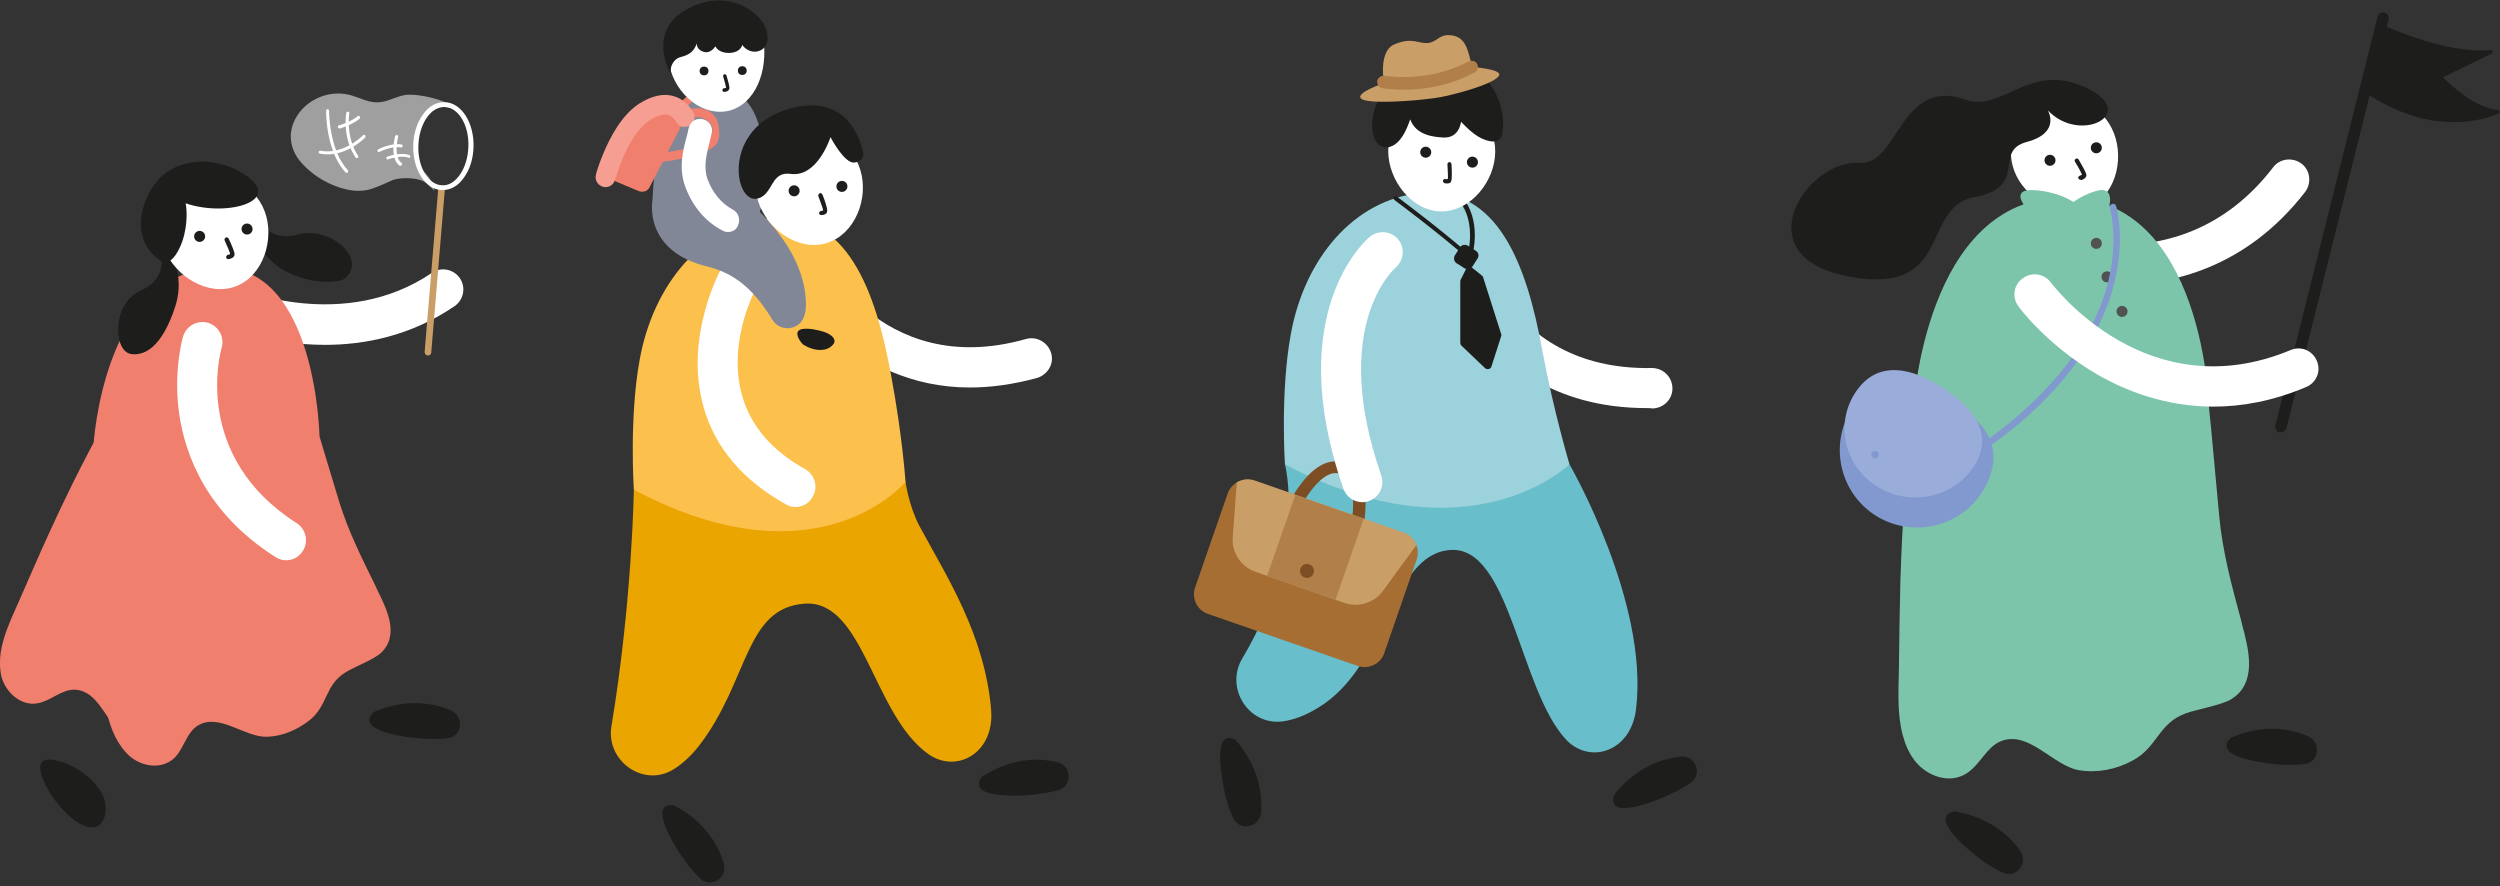 <svg xmlns="http://www.w3.org/2000/svg" width="680" height="241" viewBox="0 0 680 241">
    <rect x="0" y="0" width="680" height="241" fill="#333333" stroke="none"/>
    <g fill="none" fill-rule="nonzero">
        <path fill="#FFF" d="M447.9 111c-25.8 0-40.3-13-48-24-8.4-12-10.5-24.1-10.6-24.6-.5-3 1.5-5.8 4.5-6.3s5.8 1.5 6.3 4.5c.3 1.6 7.5 40.3 49.2 39.5 3 0 5.5 2.3 5.6 5.4.1 3-2.3 5.5-5.4 5.6-.5-.1-1.1-.1-1.6-.1z"/>
        <path fill="#68BECB" d="M349.5 126.3s6.2 22.9-11.6 52.8c-4.8 8.1 1.8 18.4 11.1 17.1 2.8-.4 6-1.5 9.7-3.8 18.7-11.4 19.6-41.7 35.8-42.8 16.2-1.2 18.8 37.9 31.4 51.5 6.4 6.9 17.7 3.5 19.1-8.2 3.6-29.1-18.1-66.6-18.1-66.6h-77.4z"/>
        <path fill="#9BD2DC" d="M349.5 126.3s-1.3-19.7 1.6-35.4c3.7-20.5 17.1-36.6 35.3-38.4 21-2.1 28.9 19.6 33.1 42.8 3.1 16.6 7.4 31 7.4 31s-27.2 26.6-77.4 0z"/>
        <path fill="#1D1D1B" d="M460 212.8c3.2-2.4 1.1-7.5-2.9-7-5.2.6-12.1 2.9-18 10.3 0 0-3.4 7.1 11.3 1.6 4.4-1.7 7.5-3.4 9.6-4.9zM335.5 222.6c1.7 3.6 7.1 2.5 7.5-1.5.4-5.2-.6-12.4-6.8-19.7 0 0-6.3-4.7-3.7 10.8.7 4.6 1.8 8 3 10.4z"/>
        <g transform="translate(324 125)">
            <path fill="#7D4E24" d="M43.4 27.5c-.2 0-.3 0-.5-.1-.9-.3-1.4-1.2-1.1-2.1 1.6-4.9 4.7-19.3-1.2-21.4-5.9-2.1-12.4 11.2-14.2 16-.3.9-1.3 1.3-2.1 1-.9-.3-1.3-1.3-1-2.1.8-2.2 8.4-21.4 18.4-17.9 10 3.5 4 23.3 3.3 25.5-.2.6-.9 1.1-1.6 1.1z"/>
            <path fill="#A66E32" d="M45.2 56.1L4.6 42c-3-1-4.6-4.3-3.5-7.3L9.9 9.3c1-3 4.3-4.6 7.3-3.5L57.8 20c3 1 4.6 4.3 3.5 7.3l-8.8 25.4c-1 2.9-4.3 4.5-7.3 3.4z"/>
            <path fill="#CA9E67" d="M57.9 19.9L17.3 5.7c-1.7-.6-3.5-.3-4.9.5l-1.1 15c-.3 4.1 2.2 7.9 6.1 9.3L41.7 39c3.8 1.3 8 0 10.4-3.2l9.2-12.6c-.6-1.5-1.8-2.7-3.4-3.3z"/>
            <path fill="#B17F4A" d="M28.32 9.632l18.605 6.48-7.664 22.005-18.605-6.48z"/>
            <circle cx="31.5" cy="30.3" r="1.9" fill="#7D4E24"/>
        </g>
        <path fill="#FFF" d="M370.6 136.6c-2.3 0-4.4-1.4-5.2-3.7-16.7-47.9 6.2-67.7 7.2-68.5 2.3-1.9 5.8-1.6 7.7.7 1.9 2.3 1.6 5.7-.7 7.7-.8.7-17.9 16.4-3.9 56.5 1 2.9-.5 6-3.4 7-.5.2-1.1.3-1.7.3z"/>
        <g fill="#1D1D1B">
            <path d="M401.9 70.3l-1.4 2.2c-.4.7-1.4.9-2.1.5l-2.2-1.4c-.7-.4-.9-1.4-.5-2.1l1.4-2.2c.4-.7 1.4-.9 2.1-.5l2.2 1.4c.7.4 1 1.3.5 2.1z"/>
            <path d="M398.7 73.3l-1.4 2.8c-.1.2-.1.3-.1.5v16.6c0 .3.1.6.3.8l6.4 6.1c.6.6 1.6.3 1.8-.5l2.6-8.1c.1-.2.1-.5 0-.7l-4.9-15.4c-.1-.2-.2-.4-.4-.5l-2.6-2.1c-.5-.3-1.3-.1-1.7.5z"/>
        </g>
        <path fill="#1D1D1B" d="M400 71l-.7-.6c-8-7.1-19.9-15.9-20-16-.3-.2-.3-.6-.1-.8.2-.3.6-.3.8-.1.1.1 11.3 8.4 19.3 15.4.6-2.6 1.7-9.9-3-15-.2-.2-.2-.6 0-.9.2-.2.6-.2.9 0 6.3 6.8 3.2 16.7 3.1 17.1l-.3.9z"/>
        <g>
            <g transform="translate(377 26)">
                <path fill="#FFF" d="M29.7 15.2c0 8-6.6 16.3-14.6 16.3S.6 23.1.6 15.1C.6 7.1 7.2.6 15.2.6s14.5 6.6 14.5 14.6z"/>
                <circle cx="10.8" cy="15.4" r="1.5" fill="#1D1D1B"/>
                <circle cx="23.5" cy="18.1" r="1.5" fill="#1D1D1B"/>
                <path fill="#1D1D1B" d="M16.5 23.9c-.2 0-.4 0-.6-.1-.3-.1-.5-.4-.4-.7.1-.3.4-.5.7-.4.2.1.5 0 .6 0 .1-.3 0-2.3-.1-4 0-.3.2-.6.5-.6s.6.2.6.5c.1 1.8.2 4.1-.1 4.7-.1.5-.6.6-1.2.6z"/>
            </g>
            <path fill="#1D1D1B" d="M408.7 35.3s.5 5.1-5.6 2.4c-2.7-1.2-5.7-4.6-5.7-4.6s-.4 4.6-4.9 4.3c-4.5-.2-7.7-1.6-8.9-4.9-.1-.3-1.9 7.4-6.5 7.6-7.1.2-5.7-22.3 14.9-23.1 14.3-.4 17.7 13.2 16.7 18.3z"/>
            <g fill="#CA9E67">
                <path d="M400.4 18.2s7.9.6 7.4 2.2c-.7 2.4-13.6 5.8-17.7 6.3-5.7.8-18.3 1.7-19.9.1-1.6-1.6 6.3-4.2 6.3-4.2l23.9-4.4z"/>
                <path d="M394.7 9.6c3.9.4 4.6 3.8 5.7 8.7 1.1 4.9-23.6 6.3-23.6 6.3s-2.5-10.3 2.4-12.5c4.9-2.1 6.5-.2 9.1-.4 2.6-.2 3.1-2.5 6.4-2.1z"/>
            </g>
            <path fill="#B17F4A" d="M381.8 24.4c-3.4 0-5.6-.4-5.8-.4-.9-.2-1.5-1.1-1.4-2 .2-.9 1.1-1.5 2-1.4.1 0 11.6 2.1 22.9-3.9.8-.4 1.9-.1 2.3.7.4.8.1 1.9-.7 2.3-7.2 3.9-14.4 4.7-19.3 4.7z"/>
        </g>
        <g>
            <path fill="#FFF" d="M263.8 105.4c-16.1 0-28-6.7-35.8-13.3-11.2-9.5-16.3-20.6-16.5-21.1-1.2-2.8 0-6 2.7-7.2 2.7-1.2 6 0 7.2 2.7.7 1.5 17.5 37.1 57.7 25.7 2.9-.8 5.9.9 6.8 3.8.9 2.9-.9 5.9-3.8 6.8-6.6 1.8-12.7 2.6-18.3 2.6z"/>
            <path fill="#EAA500" d="M172.4 133.2s-.4 30.1-6.1 64.4c-1.5 9.2 8.4 16.5 16.5 11.9 2.4-1.4 5-3.6 7.6-7 13.3-17.5 12.2-37.1 28.4-38.3 16.2-1.2 18.6 30.2 33.7 40.9 7.6 5.4 18-.2 17.1-11.9-1.7-20.6-12.3-36.7-19.5-50.1-3-5.7-3.8-12.1-3.8-12.1l-73.9 2.2z"/>
            <path fill="#FCC04C" d="M172.4 133.2s-1.3-19.7 1.6-35.4c3.7-20.5 17.1-36.6 35.3-38.4 21-2.1 28.9 19.6 33.1 42.8 3.1 16.6 3.9 28.9 3.9 28.9s-23.8 28.7-73.9 2.1z"/>
            <path fill="#1D1D1B" d="M288 214.9c3.8-1.2 3.5-6.7-.4-7.6-5.1-1.2-12.4-1.2-20.4 3.9 0 0-5.5 5.6 10.2 5.2 4.6-.2 8.1-.8 10.6-1.5zM190.5 239c2.9 2.7 7.5-.3 6.4-4.1-1.5-5-5.1-11.4-13.5-15.8 0 0-7.6-2.1.5 11.4 2.4 4 4.7 6.7 6.6 8.5z"/>
            <path fill="#FFF" d="M216.4 137.9c-.9 0-1.8-.2-2.6-.7-11.7-6.5-19.3-15.4-22.4-26.4-5.5-19.1 4.6-37.5 5-38.2 1.5-2.6 4.8-3.6 7.4-2.1 2.6 1.5 3.6 4.8 2.1 7.4-.8 1.4-17.5 32.8 13.1 49.7 2.6 1.5 3.6 4.8 2.1 7.4-.9 1.8-2.7 2.9-4.7 2.9z"/>
            <path fill="#828798" d="M219.2 81.8c-.8-15.8-15.8-26.6-16.7-28.6l-2.6 1.1-22.4-.1s-2.9 14 14.9 18.3c6.9 1.7 12.4 5.7 17.7 14.5 2.1 3.4 7.3 2.9 8.6-.9.4-1 .6-2.5.5-4.3z"/>
            <path fill="#828798" d="M177.5 54.3s.2-8.3 2-14.9c2.3-8.5 8.6-14.8 16.3-14.9 8.9-.1 11.4 9.3 12.4 19.3.7 7.1-1.6 14.1-1.6 14.1s-16.1 4.7-29.1-3.6z"/>
            <path fill="#1D1D1B" d="M217.9 93.1c-1-1.3-1.8-3.2.3-3.6 1.8-.3 4 .2 5.7.7 2.1.6 4.7 2.4 1.8 4.3-2 1.3-5 .6-6.9-.6-.3-.1-.6-.4-.9-.8z"/>
            <path fill="#F17F6E" d="M196.2 27.8s-2.1-4.1-5.1-3.9c-3.9.2-11.7 10.2-12.2 11.3-.8 1.8 1.5.6 2.3.6 0 0 5.5-7.6 8.9-9.5 1.9-1.1 5.1 1.3 5.1 1.3l1 .2z"/>
            <path fill="#F17F6E" d="M195.5 36.3s.6-4.6-3.1-6.3c-3.8-1.8-10.2 1.3-11.2 2.1-1.7 1.3-5.1 3.6-4.3 4.1 0 0 9.1-4.8 13.3-4.3 2.9.3 4.2 3.8 4.2 3.8l1.1.6z"/>
            <path fill="#F17F6E" d="M194.8 32.4s1.8 4.1.1 6.7c-2.3 3.5-15.9 5.3-17.1 5.1-2.1-.3.2-1.7.7-2.5 0 0 10-.9 13.7-3.1 2-1.2 1.6-5.4 1.6-5.4l1-.8z"/>
            <path fill="#F17F6E" d="M186 32.9l-9.3 18c-.5 1.1-1.8 1.5-2.9 1.1l-6.7-2.8c-1.1-.5-1.7-1.7-1.3-2.8 1.2-3.5 4.1-10.8 9.7-15.9.1-.1.2-.2.4-.3l3-1.8c.1-.1.2-.1.3-.2.6-.2 2.3-.7 4.4.3 1.4.6 2.1 1.6 2.5 2.3.2.7.2 1.5-.1 2.1z"/>
            <path fill="#F59E91" d="M164.7 50.9c-.2 0-.4 0-.7-.1-1.4-.4-2.3-1.8-1.9-3.3 0-.1.6-2.4 1.9-5.5 1.9-4.6 5.1-10.8 10-13.9 3.4-2.1 6.6-2.8 9.4-1.9 3.6 1.1 5.1 4.3 5.3 4.6.6 1.4 0 2.9-1.4 3.5-1.3.6-2.9 0-3.5-1.3 0-.1-.7-1.3-2-1.7-1.6-.5-3.5.5-4.9 1.3-2.9 1.8-5.7 5.8-7.9 11.4-1.1 2.7-1.6 4.8-1.7 4.8-.3 1.3-1.4 2.1-2.6 2.1z"/>
            <path fill="#FFF" d="M181.6 14.2c.2 9.1 7.2 16.3 14.4 16.2 7.3-.1 12.1-7.6 11.9-16.7-.2-9.1-7.9-6.7-15.2-6.6-7.2.2-11.3-2-11.1 7.1z"/>
            <path fill="#1D1D1B" d="M208.1 7.3C206.2 2.6 196.7-3.6 186 3c-8.5 5.3-5.2 14-3.6 17.1 0-.1.1-.1.1-.2-.4-1.9.9-3.9 2.4-4.3 1.8-.5 3.8-1.1 4.6-3.8 0 1.7 1.6 2.4 2.6 2.4 1.2 0 2.1-1 2.4-1.5h.2c.1.5 1.3 1.8 3.8 1.7 2.2-.1 3.2-1.3 3.4-2.2.2.4 1.7 2.2 4 1.8 2.2-.4 3.9-2.6 2.2-6.7z"/>
            <g fill="#1D1D1B" transform="translate(190 18)">
                <circle cx="1.5" cy="1.3" r="1.2"/>
                <circle cx="11.9" cy="1.2" r="1.2"/>
                <path d="M7 7c-.3 0-.5-.2-.5-.5S6.7 6 7 6c.2 0 .4-.1.5-.1 0-.2-.4-1.8-.8-3.1-.1-.2.1-.5.3-.6.2-.1.5.1.6.3.4 1.4.9 3.1.8 3.6-.2.7-.9.9-1.4.9z"/>
            </g>
            <path fill="#FFF" d="M198 63.1c-.5 0-1-.1-1.5-.4-4.6-2.4-8.1-6.5-10.1-11.9-1.9-5.1-.6-10.1.4-13.7.2-.8.4-1.5.5-2.2.4-1.8 2.1-2.9 3.8-2.5 1.8.4 2.9 2.1 2.5 3.8-.2.8-.4 1.6-.6 2.5-.8 3.1-1.7 6.6-.6 9.9 1.4 3.9 3.8 6.7 6.9 8.4 1.6.8 2.2 2.8 1.4 4.4-.4 1.1-1.5 1.7-2.7 1.7z"/>
            <g>
                <g transform="translate(205 35)">
                    <path fill="#FFF" d="M29 11.2c2.4 7.7-1.4 17.5-9.1 19.9-7.7 2.4-16.3-3.7-18.7-11.4-2.4-7.7 2-15.8 9.6-18.2 7.7-2.3 15.9 2 18.2 9.7z"/>
                    <circle cx="11" cy="16.9" r="1.5" fill="#1D1D1B"/>
                    <circle cx="24" cy="15.7" r="1.5" fill="#1D1D1B"/>
                    <path fill="#1D1D1B" d="M18.4 23.5c-.3 0-.6-.2-.6-.5s.2-.6.5-.6c.2 0 .5-.1.6-.2 0-.3-.7-2.2-1.3-3.8-.1-.3 0-.6.3-.8.3-.2.6 0 .8.3.7 1.7 1.4 3.9 1.3 4.5 0 .8-.9 1.1-1.6 1.1z"/>
                </g>
                <path fill="#1D1D1B" d="M234.5 40.5s1.5 3.1-2 3.7c-2.8.5-6.6-6.9-6.6-6.9s-3.5 11-10.8 10c-5.6-.8-4.7 5.6-9 6.7-6.5 1.7-10-19.4 8.9-24.5 13.2-3.6 18.1 5.2 19.5 11z"/>
            </g>
        </g>
        <g>
            <path fill="#F17F6E" d="M102.5 160.2c-.1-.3-.3-.6-.4-.9-3.7-7.5-7.3-14.7-9.8-22.7-1.9-6.4-3.9-12.8-5.8-19.2l-1.2-3.9s-43.4 8.8-57.1 11.6c1.3 5.5-1.4 12.1-8.3 12.7 1 9.5 2.4 18.9 4 28.3 1.1 6.6 2.4 13.1 3.6 19.6.9 4.9 1.6 10.1 3.8 14.6 1 2 2.3 3.9 4 5.4 3.4 2.9 8.8 3.7 12.2.4 2.6-2.6 3.2-6.9 6.4-8.8 5.8-3.4 12.7 3.3 18.7 3.1 4.2-.1 8.3-1.9 11.6-4.5 5.1-4.1 4.1-9.6 9.9-13.1 2.1-1.3 7.5-3.4 9.4-5.1 5.4-4.9 1.6-12.2-1-17.5z"/>
            <path fill="#828798" d="M91.5 158.2c.1 0 .1 0 0 0 .1 0 .1 0 0 0 .1 0 .1 0 0 0z"/>
            <path fill="#F17F6E" d="M73.5 128.5v-1.1l-42.1-17.7c-6.6 11.4-12.5 23.2-18 35.2-2.8 6.1-5.4 12.2-8.1 18.3-2 4.6-4.3 9.2-5.1 14.2-.3 2.2-.3 4.5.2 6.7 1.2 4.2 5.2 8 9.8 7.2 3.6-.6 6.6-3.9 10.3-3.7 4.6.3 6.9 4.7 9.6 8.6.3-.4.7-.9 1.1-1.3 9.8-9.6 24.2-10.1 37.3-10.3.7-7.4 2.8-14.6 4.8-21.8.9-3.3 3.8-5.6 7-6.4-4.3-8.6-6.3-18.4-6.8-27.9z"/>
            <path fill="#FFF" d="M88.4 93.8c-15.5 0-27.2-5-28-5.4-2.8-1.2-4-4.4-2.8-7.2 1.2-2.8 4.4-4 7.2-2.8.4.2 28.8 12.1 52.7-4.2 2.5-1.7 5.9-1 7.6 1.5 1.7 2.5 1 5.9-1.5 7.6-11.9 8.1-24.5 10.5-35.2 10.5z"/>
            <path fill="#F17F6E" d="M25.4 121.5s2.5-48.7 34.7-48.7c25.9 0 26.8 45.8 26.8 45.8s-30.8 24.9-61.5 2.9z"/>
            <path fill="#1D1D1B" d="M121.8 200.8c4-.5 4.5-6 .8-7.6-4.8-2-12-3.3-20.8.4 0 0-6.4 4.6 9.1 6.9 4.8.6 8.3.6 10.9.3zM24.3 225c4.7.8 5.5-6 3.2-9.6-2.8-4.4-7.9-7.9-13-8.7-7-1.2-1.8 7.7-.3 9.9 2.1 3 5.2 6.6 8.7 8 .5.2 1 .4 1.4.4z"/>
            <path fill="#FFF" d="M77.8 152.4c-1 0-2-.3-2.9-.9C56.3 139.7 50.5 124 48.8 113c-1.8-11.9.9-21.1 1-21.5.9-2.9 3.9-4.5 6.8-3.7 2.9.9 4.5 3.9 3.7 6.8-.4 1.2-8.1 29.5 20.4 47.7 2.5 1.6 3.3 5 1.7 7.5-1 1.7-2.8 2.6-4.6 2.6z"/>
            <g>
                <path fill="#1D1D1B" d="M43.6 68.7s2.5 6.9-5.3 10.3c-7.9 3.4-7.6 16.6-2.6 17.3 5.9.8 9.9-6.1 12.2-13.7 2.2-7.6-1.2-15.1-3.6-13.9h-.7zM70.3 59.2s2.4 6.9 10.7 4.6c8.2-2.4 19 6.1 13 11.8-1.9 1.8-11.6 1.6-18.1-2.9-6.5-4.5-8.6-12.5-6-13l.4-.5z"/>
                <g transform="translate(43 48)">
                    <path fill="#FFF" d="M29 9.5c2.8 7.5-.4 17.6-7.9 20.4-7.5 2.8-16.5-2.7-19.4-10.2-2.8-7.5 1-15.9 8.5-18.7 7.6-2.8 16 1 18.8 8.5z"/>
                    <circle cx="11.3" cy="16.3" r="1.5" fill="#1D1D1B"/>
                    <circle cx="24.2" cy="14.3" r="1.5" fill="#1D1D1B"/>
                    <path fill="#1D1D1B" d="M19.1 22.5c-.3 0-.5-.2-.6-.5 0-.3.2-.6.5-.7.2 0 .5-.1.6-.2 0-.3-.8-2.2-1.5-3.7-.1-.3 0-.6.3-.8.3-.1.6 0 .8.3.8 1.7 1.7 3.8 1.6 4.4-.1.7-.9 1.1-1.7 1.2.1 0 0 0 0 0z"/>
                </g>
                <path fill="#1D1D1B" d="M50.5 55.3s.8 3.7-.4 8.6c-.8 3.5-3.5 8.9-6.3 7.1-9.9-6.5-4.4-19.5.8-23.6 5.5-4.4 14.1-4.5 20.8-.6 13.1 7.5-3.3 12.5-14.9 8.5z"/>
            </g>
        </g>
        <g>
            <path fill="#7CC5AB" d="M609.6 168.8c-2.6-9.6-5.1-18.8-6-28.7-.7-7.9-1.5-15.9-2.2-23.8-.2-1.6-.3-3.2-.5-4.9h-80.5c-2 15.5-3 31.1-3.5 46.8-.2 7.9-.3 15.8-.4 23.7-.1 6-.5 12.1 1 17.9.7 2.6 1.7 5.1 3.4 7.2 3.2 4.1 9.4 6.4 14.1 3.3 3.7-2.4 5.4-7.3 9.5-8.8 7.5-2.7 14 6.8 21 8 5 .8 10.1-.2 14.5-2.6 6.9-3.6 7-10.2 14.6-12.9 2.8-1 9.5-2.2 12.1-3.7 7.5-4.4 4.9-13.9 3.1-20.6 0-.1-.1-.5-.2-.9z"/>
            <g transform="translate(500 3)">
                <path fill="#FFF" d="M76 74.5h-.4c-15.4-.1-27.1-5.1-27.5-5.3-2.8-1.2-4-4.4-2.8-7.2 1.2-2.8 4.4-4 7.2-2.8 1.6.7 40.1 16.8 65.8-16.7 1.8-2.4 5.3-2.8 7.7-1 2.4 1.8 2.8 5.3 1 7.7-16.2 20.9-36.6 25.3-51 25.3z"/>
                <path fill="#7CC5AB" d="M20.4 108.5s3-57.8 41.2-57.8 39.3 57.8 39.3 57.8-30.3 26.6-80.5 0z"/>
                <circle cx="70.2" cy="63.2" r="1.5" fill="#525252"/>
                <circle cx="73.1" cy="72.3" r="1.5" fill="#525252"/>
                <circle cx="77.2" cy="81.7" r="1.5" fill="#525252"/>
                <path fill="#FFF" d="M74.4 31.9c3.6 7.2 1.5 17.5-5.6 21.1-7.2 3.6-16.7-.9-20.3-8.1-3.6-7.2-.7-15.9 6.4-19.5 7.2-3.6 15.9-.7 19.5 6.5z"/>
                <circle cx="57.6" cy="40.6" r="1.5" fill="#1D1D1B"/>
                <circle cx="70.2" cy="37.2" r="1.5" fill="#1D1D1B"/>
                <path fill="#1D1D1B" d="M126.9 204.8c4-.5 4.5-6 .8-7.6-4.8-2-12-3.3-20.8.4 0 0-6.4 4.6 9.1 6.9 4.7.7 8.2.7 10.9.3zM44.8 234.4c3.6 1.6 7-2.7 4.7-6-3-4.2-8.5-9.1-17.8-10.7 0 0-7.8.5 4.1 10.7 3.6 3.1 6.6 4.9 9 6z"/>
                <path fill="#8199CE" d="M40.9 127.5c-4.4 10.7-16.7 15.8-27.5 11.4C2.7 134.5-2.4 122.2 2 111.4c4.4-10.7 14.6-10.8 25.4-6.3 10.8 4.5 17.9 11.7 13.5 22.4z"/>
                <path fill="#9AACD9" d="M36.6 124.3c-5.8 8.4-17.7 10.5-26.4 4.8-8.8-5.8-11.1-17.3-5.3-25.7 5.8-8.4 14.9-6.6 23.7-.8 8.8 5.7 13.9 13.2 8 21.7z"/>
                <circle cx="9.999" cy="120.678" r="1" fill="#8199CE" transform="rotate(-78.392 10 120.678)"/>
                <path fill="#8199CE" d="M41.5 118c-.3 0-.6-.1-.7-.4-.3-.4-.2-1 .2-1.3 12.2-8.9 27.8-23.5 32.5-43 2.8-11.6.4-19.6.4-19.7-.2-.5.1-1 .6-1.1.5-.2 1 .1 1.1.6.1.3 9.9 33.2-33.6 64.7-.1.1-.3.2-.5.2z"/>
                <g fill="#1D1D1B">
                    <path d="M120.4 114.6h-.4c-.8-.2-1.3-1.1-1.1-1.9L146.7 1.5c.2-.8 1.1-1.3 1.9-1.1.8.2 1.3 1.1 1.1 1.9l-27.8 111.2c-.2.6-.8 1.1-1.5 1.1z"/>
                    <path d="M147.7 3.6s17.5 8.3 29.7 7c.6-.1.8.7.3 1L164.5 18s7.6 8.2 14.9 8.9c.6.1.7.8.2 1-5.2 2.2-19.1 5.9-36.5-5.9l4.6-18.4z"/>
                </g>
                <path fill="#FFF" d="M102.1 107.6c-13.1 0-24-4.3-31.9-8.9C56.9 90.9 49.3 80.8 49 80.3c-1.8-2.4-1.3-5.9 1.2-7.6 2.4-1.8 5.8-1.3 7.6 1.1 1.1 1.4 26.4 34.6 65.3 18.4 2.8-1.2 6 .2 7.1 3 1.2 2.8-.2 6-3 7.1-9 3.8-17.4 5.3-25.1 5.3z"/>
            </g>
            <path fill="#1D1D1B" d="M557 30s3.7 6.1-5.7 8.6.7 12.2-14.2 15c-14.9 2.8-5.6 26.7-33.8 21.7-29.7-5.3-11.7-32.1 2.4-31 10.7.9 11.1-23.5 28.9-17.2 10.1 3.6 17-10.3 32.5-3.4 15.3 6.9-1.2 15.8-10.1 6.3zM565.9 48.9c-.3 0-.5-.2-.6-.4-.1-.3.1-.6.4-.7.2-.1.5-.2.6-.3-.1-.3-1-2.1-1.9-3.5-.2-.3-.1-.6.2-.8.3-.2.6-.1.8.2.9 1.6 2.1 3.6 2.1 4.2 0 .8-.8 1.2-1.4 1.4-.1-.2-.1-.1-.2-.1z"/>
            <path fill="#7CC5AB" d="M550.5 55.7s-3.2-4.1 2.2-4c5.5.1 13.8 2.8 14.9 7.8l-17.1-3.8z"/>
            <path fill="#7CC5AB" d="M573.7 56.2s1.5-5.4-3-4.4c-4.5 1.1-10.8 4.9-10.8 9.3l13.8-4.9z"/>
        </g>
        <g>
            <path fill="#CA9E67" d="M116.4 96.7c-.6 0-.9-.5-.9-1l3.7-44.4c0-.5.5-.9 1-.8.5 0 .9.5.8 1l-3.7 44.4c0 .4-.4.8-.9.8z"/>
            <g fill="#FFF">
                <g opacity=".53">
                    <path d="M116.6 49.4c-2.2-2.1-8-1.9-10.1-1.1-4 1.6-6 3.4-10.6 2.8-5-.7-10-3.5-13.3-7.2-7.6-8.4 1.6-19.4 11.5-17.7 3.2.5 6 2.5 9.4 2.2 2.3-.3 4.4-1.4 6.7-1.9 2.7-.6 8.4.7 11 2 0 0-6-.7-7.8 8.8-2.1 9.4 2.3 9.3 3.2 12.1z"/>
                    <path d="M97.7 51.9c-.6 0-1.2 0-1.9-.1-5-.7-10.2-3.5-13.7-7.4-3.3-3.6-3.9-8.2-1.7-12.2 2.6-4.8 8.3-7.5 13.7-6.6 1.3.2 2.5.7 3.7 1.1 1.8.7 3.6 1.3 5.5 1.1 1.2-.1 2.4-.5 3.6-1 1-.3 1.9-.7 3-.9 2.9-.6 8.9.8 11.4 2l3.5 1.7-3.9-.5c-.2 0-5.4-.5-7.1 8.3-1.3 6.4.4 8.2 1.9 9.7.6.7 1.2 1.3 1.6 2.2l.9 2.6-2-1.9c-2-1.9-7.4-1.8-9.4-1-1 .4-1.8.8-2.7 1.2-2 .8-3.8 1.7-6.4 1.7zM92 26.6c-4.2 0-8.5 2.4-10.5 6.1-2 3.6-1.4 7.5 1.5 10.7 3.4 3.7 8.2 6.3 12.9 7 3.3.5 5.1-.4 7.6-1.5.8-.4 1.7-.8 2.7-1.2 1.5-.6 5.2-.9 8.1-.1-1.5-1.6-3.1-3.9-1.9-10.5 1.2-5.9 3.9-8.1 6-8.9-2.8-.9-6.5-1.5-8.4-1.1-.9.2-1.8.5-2.8.9-1.2.4-2.5.9-3.9 1-2.2.2-4.2-.5-6.1-1.1-1.1-.4-2.3-.8-3.5-1-.4-.2-1.1-.3-1.7-.3z"/>
                </g>
                <path d="M120.4 51.7h-.2c-4.5-.1-8-5.6-7.8-12.2.1-3.2 1-6.1 2.6-8.3 1.6-2.3 3.7-3.5 6-3.4 4.5.1 8 5.6 7.8 12.2-.1 3.2-1 6.1-2.6 8.3-1.5 2.2-3.6 3.4-5.8 3.4zm.4-22.6c-1.7 0-3.4 1-4.7 2.9-1.4 2-2.2 4.7-2.3 7.6-.2 5.9 2.7 10.7 6.5 10.8 1.8.1 3.5-1 4.8-2.9 1.4-2 2.2-4.7 2.3-7.6.2-5.9-2.7-10.7-6.5-10.8h-.1z"/>
            </g>
            <g fill="#FFF">
                <path d="M94.3 47c-.1 0-.2 0-.3-.1-5.4-5.8-5.3-16.3-5.3-16.8 0-.2.2-.4.4-.4s.4.2.4.4c0 .1 0 10.7 5.1 16.2.2.2.1.4 0 .6-.1.1-.2.1-.3.1zM97 43c-.1 0-.3-.1-.3-.2-3.6-5.3-2.6-11.8-2.5-12.1 0-.2.2-.4.5-.3.2 0 .4.2.3.5 0 .1-1 6.4 2.4 11.5.1.2.1.4-.1.6H97z"/>
                <path d="M89.1 42c-.7 0-1.4-.1-2.1-.2-.2 0-.4-.3-.3-.5 0-.2.3-.4.5-.3 6.2 1.2 11.5-4.1 11.5-4.2.2-.2.4-.2.6 0 .2.2.2.4 0 .6-.1.2-4.5 4.6-10.2 4.6zM92.3 34.9c-.2 0-.4-.1-.4-.3-.1-.2.1-.4.3-.5 0 0 3-.8 5.1-2.5.2-.1.4-.1.6.1.1.2.1.4-.1.6-2.2 1.8-5.3 2.6-5.4 2.7 0-.1-.1-.1-.1-.1z"/>
            </g>
            <path fill="#FFF" d="M103.1 41.4c-.2 0-.3-.1-.4-.2-.1-.2 0-.5.2-.6.1-.1 3.7-1.8 6.3-1.3.2 0 .4.3.3.5 0 .2-.3.4-.5.3-2.4-.5-5.7 1.2-5.8 1.2l-.1.1zM105.5 43.4c-.2 0-.3-.1-.4-.3-.1-.2 0-.5.3-.5.2-.1 3.7-1.3 6-.4.2.1.3.3.2.5-.1.2-.3.3-.5.2-2-.8-5.4.4-5.5.4 0 .1 0 .1-.1.1z"/>
            <path fill="#FFF" d="M108.9 45.1c-.1 0-.2 0-.3-.1-2.7-2.1-1.2-7.8-1.1-8 .1-.2.3-.3.5-.3.2.1.3.3.3.5 0 .1-1.4 5.3.9 7.1.2.1.2.4.1.6-.2.1-.3.2-.4.2z"/>
        </g>
    </g>
</svg>
